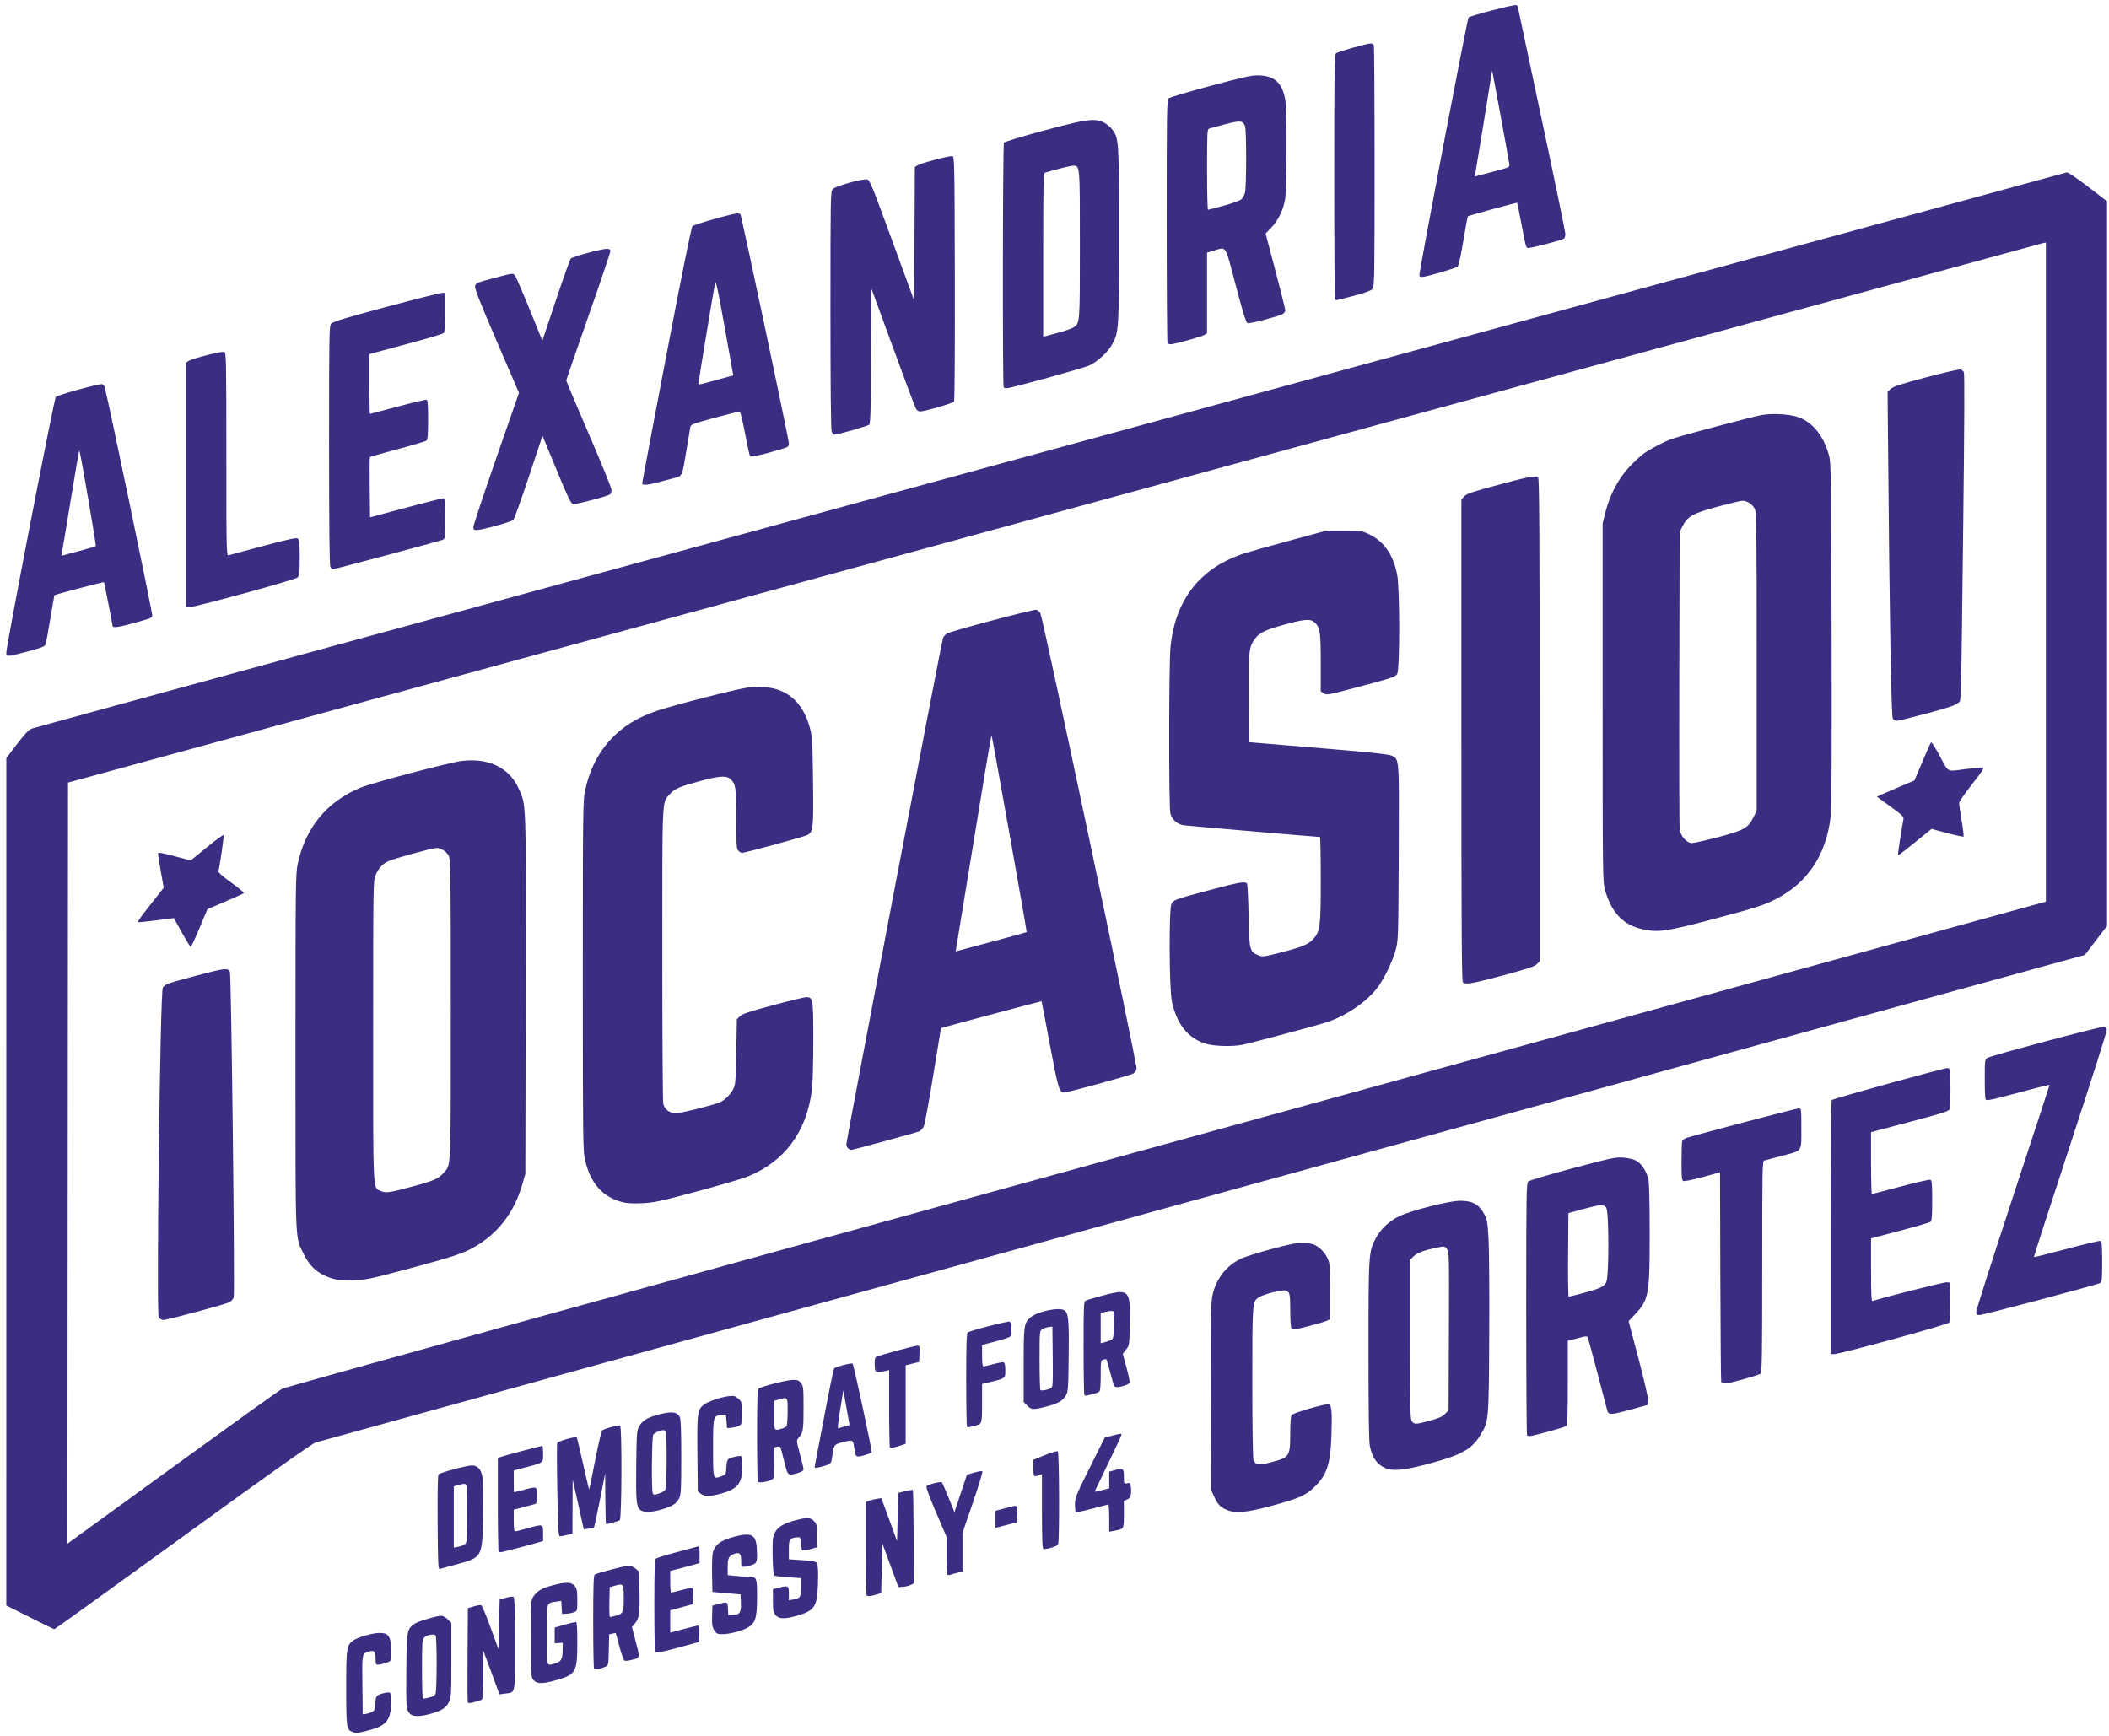 <svg xmlns="http://www.w3.org/2000/svg" height="421.5" viewBox="0 0 512 421.505" width="512">
 <path fill="#3c2d82" d="m368.01 1.246c-0.467-0.179-11.075 2.585-11.482 2.992-0.332 0.332-12.166 62.42-11.961 62.752 0.089 0.143 0.369 0.261 0.622 0.261 0.965 0 8.281-2.128 8.683-2.526 0.253-0.25 0.804-2.744 1.378-6.237 0.526-3.201 1.025-5.888 1.109-5.972 0.167-0.167 11.879-3.379 11.975-3.284 0.032 0.032 0.476 2.263 0.988 4.957 1.099 5.79 1.113 5.84 1.598 6.026 0.393 0.151 8.078-1.838 8.728-2.259 0.204-0.132 0.371-0.65 0.371-1.152 0-0.501-2.604-13.126-5.788-28.054s-5.788-27.187-5.788-27.241c0-0.054-0.196-0.172-0.433-0.263zm-35.22 9.304c-0.912 0-7.976 1.995-8.446 2.385-0.376 0.312-0.433 4.339-0.433 29.96 0 16.28 0.088 29.689 0.197 29.798 0.269 0.269-0.007 0.321 4.513-0.862 2.776-0.726 4.21-1.248 4.567-1.664 0.487-0.569 0.518-2.42 0.518-29.643 0-15.969-0.081-29.246-0.18-29.504-0.099-0.258-0.431-0.47-0.736-0.47zm29.444 6.617c0.03-0.248 4.037 21.514 4.188 22.744 0.084 0.682-0.105 0.765-4.161 1.834l-4.25 1.121 0.162-0.796c0.138-0.678 3.979-24.233 4.061-24.902zm-56.998 1.131c-1.637 0.013-3.485 0.455-11.196 2.507-5.368 1.428-9.994 2.8-10.28 3.046-0.488 0.421-0.52 2.217-0.52 29.889 0 16.193 0.09 29.53 0.199 29.639 0.109 0.109 0.45 0.199 0.758 0.199 0.931 0 7.458-1.806 8.173-2.261l0.667-0.425v-9.781-9.781l1.56-0.448c3.259-0.938 2.696-1.814 5.417 8.446 1.839 6.932 2.517 9.075 2.891 9.147 0.659 0.127 7.624-1.696 8.463-2.215 0.367-0.227 0.669-0.633 0.669-0.901 0-0.268-1.077-4.573-2.393-9.569l-2.393-9.084 1.388-1.45c1.744-1.82 2.995-4.467 3.382-7.153 0.382-2.653 0.4-21.407 0.023-23.71-0.674-4.115-2.46-5.894-6.103-6.078-0.242-0.012-0.472-0.019-0.705-0.017zm-40.143 10.84c-2.056 0.07-5.312 0.841-11.801 2.594-5.125 1.385-9.431 2.695-9.569 2.913-0.294 0.463-0.357 59.129-0.064 59.422 0.109 0.109 0.434 0.197 0.721 0.197 1.054 0 18.575-4.837 20.084-5.545 2.027-0.951 4.495-3.225 5.497-5.066 1.674-3.076 1.694-3.373 1.699-26.508 0.005-23.268-0.022-23.651-1.736-25.815-0.453-0.571-1.348-1.301-1.991-1.621-0.807-0.402-1.608-0.612-2.841-0.57zm35.947 0.383c0.674 0.065 0.954 0.422 1.214 1.105 0.376 0.989 0.361 14.808-0.017 16.171-0.163 0.588-0.562 1.308-0.885 1.6-0.323 0.293-2.224 0.98-4.225 1.529-2.001 0.548-3.74 0.997-3.863 0.997-0.124 0-0.226-4.4-0.226-9.777 0-9.051 0.039-9.788 0.52-9.938 0.286-0.089 2.042-0.561 3.902-1.048 1.838-0.481 2.907-0.705 3.581-0.64zm-69.844 8.392c-0.695-0.134-7.56 1.67-8.436 2.217l-0.667 0.414-0.075 16.234-0.077 16.232-5.379-14.68c-5.117-13.968-5.414-14.685-6.15-14.773-1.3-0.157-7.699 1.67-8.287 2.366-0.487 0.576-0.52 2.415-0.52 29.357 0 17.957 0.109 29.028 0.29 29.504 0.159 0.419 0.461 0.761 0.671 0.761 0.722 0 8.068-2.107 8.45-2.424 0.301-0.25 0.398-3.784 0.458-16.683l0.077-16.368 5.166 14.101c2.842 7.755 5.35 14.467 5.574 14.916 0.263 0.528 0.642 0.815 1.069 0.812 1.185-0.009 7.999-1.998 8.262-2.412 0.141-0.222 0.224-13.694 0.186-29.937-0.068-28.31-0.092-29.537-0.611-29.637zm29.303 2.323c1.694 0 1.667-0.325 1.662 19.288-0.005 19.167 0.018 18.85-1.48 19.93-0.408 0.294-2.245 0.931-4.082 1.417l-3.34 0.885v-19.848c0-18.647 0.032-19.858 0.52-20.003 3.101-0.918 6.119-1.668 6.72-1.668zm241.24 1.621c-0.25 0.076-111.27 30.403-246.7 67.392-135.43 36.99-246.71 67.42-247.28 67.63-0.792 0.285-1.657 1.184-3.633 3.778l-2.594 3.403-0.004 102.87-0.004 102.86 5.715 2.874c3.143 1.581 5.815 2.882 5.939 2.891 0.124 0.009 14.15-10.09 31.17-22.444 21.253-15.426 31.364-22.595 32.281-22.887 0.735-0.233 97.672-26.961 215.42-59.396l214.08-58.973 2.696-3.527 2.696-3.527v-87.967-87.967l-4.662-3.575c-2.776-2.13-4.845-3.519-5.12-3.436zm-322.73 9.957c-1.087 0-10.475 2.665-10.906 3.096-0.267 0.267-2.599 11.811-6.312 31.243-3.239 16.951-5.892 30.987-5.895 31.191-0.008 0.56 1.329 0.45 4.298-0.352 1.469-0.397 3.236-0.868 3.925-1.048 1.508-0.393 1.536-0.471 2.611-7.135 0.408-2.531 0.805-4.88 0.881-5.22 0.119-0.53 0.96-0.836 5.895-2.151 3.166-0.844 5.895-1.534 6.063-1.534 0.168 0 0.744 2.335 1.281 5.191 0.537 2.856 1.08 5.36 1.206 5.564 0.233 0.377 2.927-0.193 7.601-1.608 1.742-0.527 1.855-0.617 1.855-1.457 0-0.915-11.452-55.041-11.747-55.518-0.089-0.144-0.431-0.263-0.758-0.263zm317.67 7.077v80.014 80.016l-1.262 0.336c-0.694 0.185-96.766 26.64-213.49 58.792-130.21 35.864-212.71 58.728-213.48 59.155-0.685 0.383-11.249 7.953-23.474 16.822-12.225 8.869-23.663 17.172-25.418 18.451l-3.191 2.327 0.073-92.4 0.075-92.399 239.27-65.372c131.59-35.971 239.63-65.471 240.07-65.573l0.818-0.186zm-349.48 1.536c-1.235 0.006-8.175 1.89-8.627 2.342-0.188 0.188-1.819 4.757-3.624 10.152l-3.282 9.808-3.1-7.644c-1.705-4.204-3.31-7.904-3.566-8.22-0.457-0.565-0.524-0.557-4.012 0.363-5.292 1.396-5.457 1.461-5.659 2.267-0.133 0.528 1.247 4.029 5.239 13.301l5.419 12.584-5.537 15.923c-3.045 8.758-5.535 16.256-5.535 16.66 0 0.604 0.147 0.733 0.818 0.732 1.22-0.002 8.421-1.985 8.883-2.447 0.22-0.22 1.906-4.912 3.745-10.427l3.344-10.027 3.405 8.26c2.786 6.757 3.518 8.276 4.018 8.347 0.729 0.104 8.429-1.938 8.962-2.377 0.204-0.168 0.371-0.657 0.371-1.086 0-0.429-2.472-6.509-5.493-13.509-3.021-7-5.491-12.869-5.491-13.042 0-0.173 2.405-7.162 5.344-15.533 2.939-8.371 5.342-15.494 5.342-15.828 0-0.489-0.188-0.605-0.964-0.601zm26.452 8.125c0.211-0.185 0.818 2.745 2.277 10.914l2.085 11.681-4.014 1.1c-4.154 1.139-4.461 1.207-4.461 1.005 0-0.43 3.892-23.942 4.076-24.622 0.011-0.039 0.023-0.065 0.037-0.077zm-66.35 2.557c-0.433 0-6.544 1.542-13.581 3.427-9.819 2.63-12.915 3.568-13.314 4.039-0.487 0.575-0.52 2.424-0.52 29.545 0 19.375 0.102 29.119 0.307 29.504 0.169 0.316 0.458 0.574 0.64 0.574 0.471 0 25.782-6.782 26.588-7.124 0.654-0.278 0.667-0.385 0.667-5.189 0-4.474-0.044-4.903-0.518-4.901-0.286 0.001-4.395 1.042-9.13 2.313l-8.608 2.312-0.079-7.255c-0.044-3.991-0.021-7.318 0.052-7.391s3.114-0.931 6.758-1.909c3.644-0.978 6.794-1.918 6.998-2.087 0.268-0.223 0.371-1.615 0.371-5.031 0-3.505-0.096-4.758-0.371-4.863-0.204-0.078-3.352 0.66-6.996 1.641-3.644 0.981-6.682 1.784-6.753 1.784-0.071 0-0.129-3.267-0.129-7.261v-7.263l1.262-0.342c0.694-0.188 4.641-1.252 8.77-2.362s7.704-2.178 7.941-2.375c0.345-0.286 0.431-1.31 0.431-5.073v-4.712h-0.787zm-52.851 14.335c-0.594-0.228-7.664 1.551-8.627 2.17l-0.669 0.429v29.678 29.68l0.818 0.004c1.464 0.006 25.705-6.638 26.267-7.199 0.451-0.451 0.524-1.112 0.524-4.791 0-3.401-0.09-4.343-0.439-4.633-0.354-0.294-1.966 0.045-8.386 1.761-4.372 1.168-8.181 2.192-8.467 2.277-0.492 0.145-0.52-1.161-0.52-24.516 0-22.876-0.036-24.681-0.501-24.86zm421.57 4.25c-0.267-0.103-4.044 0.76-8.394 1.917-6.195 1.648-8.067 2.26-8.641 2.822l-0.734 0.715 0.099 11.358c0.381 44.18 0.786 67.537 1.181 68.012 0.224 0.27 0.671 0.491 0.993 0.491 0.322 0 3.613-0.814 7.311-1.807 5.191-1.394 6.895-1.97 7.468-2.528 0.884-0.861 0.73 4.302 1.324-44.619 0.262-21.558 0.321-35.35 0.153-35.663-0.151-0.281-0.492-0.595-0.76-0.698zm-451.17 3.579c-0.56-0.215-10.811 2.596-11.31 3.101-0.4 0.405-12.014 60.425-12.014 62.095 0 1.047 0.101 1.043 5.123-0.28 3.325-0.876 4.189-1.213 4.391-1.708 0.139-0.339 0.665-3.15 1.171-6.246s0.964-5.672 1.017-5.724c0.17-0.17 11.894-3.27 12.002-3.173 0.073 0.065 2.074 10.186 2.118 10.713 0.031 0.367 1.395 0.227 3.624-0.371 5.335-1.433 5.817-1.602 6.007-2.097 0.143-0.374-10.821-53.058-11.582-55.657-0.079-0.271-0.326-0.563-0.547-0.647zm406.38 7.256c-1.267-0.018-2.526 0.061-3.595 0.247-2.13 0.371-19.596 5.012-21.71 5.769-1.968 0.705-5.436 2.518-6.963 3.639-0.766 0.562-2.336 2.032-3.489 3.266-2.567 2.748-4.671 6.743-5.699 10.825l-0.702 2.789v43.491c0 41.338 0.028 43.583 0.547 45.418 1.597 5.638 4.424 8.612 9.174 9.644 3.779 0.821 5.752 0.541 16.847-2.391 10.468-2.766 12.59-3.445 15.575-4.981 7.657-3.939 12.169-10.776 13.221-20.032 0.226-1.996 0.296-15.496 0.226-44.283-0.093-38.305-0.14-41.554-0.62-43.324-1.261-4.65-3.822-7.918-7.251-9.244-1.315-0.508-3.45-0.804-5.562-0.833zm-411.97 8.799c0.375 1.126 4.145 23.12 3.987 23.263-0.111 0.101-1.873 0.622-3.914 1.158-2.041 0.536-3.901 1.045-4.134 1.131-0.274 0.1-0.367 0.005-0.267-0.269 0.085-0.232 1.075-6.075 2.197-12.986 1.123-6.91 2.081-12.444 2.13-12.298zm353.51 6.374c-0.944-0.103-3.052 0.407-8.973 1.998-6.508 1.749-7.781 2.18-8.347 2.835l-0.669 0.773v58.405c0 45.03 0.081 58.486 0.356 58.761 0.637 0.637 2.054 0.399 9.696-1.641 5.859-1.564 7.684-2.168 8.237-2.719l0.709-0.707v-58.529c0-45.127-0.081-58.612-0.356-58.886-0.153-0.153-0.339-0.256-0.653-0.29zm50.257 5.871c1.056 0 2.356 0.827 2.92 1.859 0.493 0.903 0.524 3.113 0.524 37.177v36.216l-0.827 1.687c-1.23 2.505-2.378 3.134-8.749 4.793-2.929 0.763-5.693 1.388-6.142 1.388-1.244 0-2.737-1.65-2.97-3.284-0.104-0.725-0.149-17.286-0.1-36.802l0.089-35.482 0.754-1.477c1.177-2.302 2.583-3.063 8.651-4.687 2.858-0.765 5.492-1.39 5.852-1.39zm-96.739 7.277-4.31 0.004-8.608 2.329c-4.735 1.281-9.677 2.663-10.983 3.073-10.905 3.421-17.141 11.278-18.237 22.977-0.39 4.162-0.414 38.515-0.029 40.186 0.361 1.562 1.672 2.728 3.328 2.955 1.059 0.145 32.368 2.835 32.996 2.835 0.109 0 0.197 4.651 0.197 10.336 0 11.414-0.139 12.536-1.792 14.418-1.143 1.302-2.808 1.991-8.021 3.318-4.098 1.044-4.337 1.073-5.379 0.636-2.075-0.87-2.157-1.209-2.323-9.547-0.082-4.09-0.256-7.602-0.388-7.806-0.42-0.65-1.798-0.415-9.174 1.562-8.487 2.275-8.642 2.331-9.174 3.33-0.646 1.212-0.547 20.792 0.12 23.778 1.227 5.49 3.871 8.793 8.131 10.154h0.002c2.006 0.641 6.584 0.772 9.06 0.259 2.142-0.444 17.729-4.601 20.125-5.367 4.712-1.506 9.615-4.763 12.336-8.194 1.74-2.194 3.821-6.405 4.654-9.416 0.645-2.332 0.66-2.757 0.754-23.665 0.105-23.577 0.178-22.623-1.799-23.565-0.681-0.324-5.722-0.85-17.724-1.848l-16.774-1.395-0.083-10.684c-0.092-11.606-0.015-12.366 1.482-14.433 1.105-1.525 2.75-2.275 8.067-3.676 4.5-1.185 5.59-1.192 6.673-0.039 1.067 1.136 1.227 2.393 1.227 9.609v6.896l0.723 0.473c0.684 0.448 1.069 0.382 7.05-1.2 9.438-2.497 10.261-2.762 10.771-3.49 0.676-0.966 0.67-20.856-0.008-24.205-0.963-4.756-3.137-7.923-6.619-9.636-1.941-0.955-2.005-0.964-6.271-0.961zm-74.73 19.199c-0.817-0.118-20.785 5.197-21.692 5.775-0.375 0.238-0.8 0.746-0.945 1.127-0.363 0.955-23.459 121.92-23.459 122.87 0 0.419 0.234 0.898 0.52 1.065 0.286 0.166 0.573 0.308 0.638 0.313 0.318 0.024 15.914-4.229 16.52-4.505 0.384-0.175 0.894-0.735 1.133-1.243 0.239-0.508 1.268-6.066 2.286-12.352 1.019-6.286 1.865-11.451 1.881-11.476 0.048-0.077 24.369-6.578 24.423-6.529 0.028 0.026 0.939 4.788 2.025 10.583 1.99 10.611 2.277 11.577 3.446 11.577 0.903 0 16.108-4.173 16.779-4.606 0.347-0.224 0.717-0.747 0.821-1.161 0.208-0.831-22.703-109.32-23.358-110.6-0.208-0.408-0.667-0.784-1.018-0.835zm-67.088 18.708c-0.9-0.012-1.845 0.044-2.835 0.164-2.632 0.32-17.107 4.008-22.036 5.614-9.513 3.1-15.472 9.679-17.566 19.396-0.511 2.373-0.543 4.967-0.543 44.969 0 39.914 0.032 42.588 0.537 44.739 1.321 5.628 4.124 8.84 8.888 10.187 1.115 0.315 2.488 0.403 4.824 0.309 2.959-0.119 4.21-0.386 13.331-2.831 5.536-1.484 11.073-3.101 12.305-3.595 9.093-3.641 14.48-10.895 15.743-21.201 0.18-1.469 0.328-6.816 0.329-11.882 0.001-10.086-0.071-10.531-1.695-10.531-0.424 0-4.057 0.881-8.073 1.956-5.686 1.522-7.466 2.114-8.044 2.677l-0.742 0.723-0.149 7.936c-0.14 7.46-0.186 8.008-0.802 9.159-0.711 1.33-2.136 2.668-3.338 3.139-1.95 0.763-9.41 2.613-10.539 2.613-1.458 0-2.662-0.899-3.046-2.275-0.129-0.463-0.236-16.806-0.236-36.317 0-38.902-0.099-36.768 1.807-38.877 1.228-1.359 2.189-1.778 7.247-3.16 4.713-1.287 6.468-1.419 7.431-0.56 1.346 1.199 1.475 2.045 1.475 9.688 0 6.269 0.062 7.255 0.491 7.729 0.27 0.299 0.678 0.541 0.906 0.541 0.738 0 15.054-3.908 15.885-4.337 1.392-0.718 1.492-1.69 1.349-13.19-0.119-9.584-0.188-10.733-0.765-12.848-1.784-6.531-5.845-9.852-12.141-9.934zm56.262 11.789c0.217 0.65 8.602 47.672 8.517 47.762-0.048 0.051-3.946 1.124-8.664 2.385l-8.577 2.292 1.235-7.58c5.745-35.236 7.397-45.135 7.489-44.859zm228.06 1.701c-0.121 0.138-1.077 2.275-2.122 4.747l-1.9 4.495-2.673 1.125c-1.469 0.619-3.522 1.503-4.563 1.966l-1.892 0.841 3.303 2.393c2.77 2.006 3.279 2.496 3.158 3.038-0.201 0.901-1.341 8.161-1.341 8.537 0 0.437 0.305 0.223 4.453-3.133l3.711-3.003 3.804 1.011c2.092 0.555 3.875 0.935 3.964 0.847 0.089-0.089-0.118-1.825-0.462-3.86-0.344-2.034-0.626-3.959-0.626-4.277 0-0.317 1.413-2.368 3.141-4.557 2.277-2.886 3.011-4.006 2.667-4.076-0.261-0.053-2.235 0.128-4.385 0.402-4.574 0.584-3.86 0.996-6.366-3.672-0.907-1.689-1.748-2.96-1.869-2.822zm-354.42 4.356c-0.771 0.004-1.568 0.059-2.389 0.164-3.036 0.389-21.511 5.269-24.369 6.436-8.204 3.35-13.427 9.662-15.34 18.54-0.512 2.374-0.543 4.991-0.543 45.711 0 48.228-0.152 44.599 2.089 49.184 1.548 3.167 3.844 5.005 7.412 5.933 0.962 0.25 2.632 0.342 4.748 0.261 2.971-0.114 4.167-0.369 13.272-2.814 10.599-2.847 13.05-3.648 15.672-5.123 5.997-3.375 9.914-8.473 11.932-15.529l0.68-2.375 0.085-43.489c0.094-47.843 0.16-45.938-1.701-50.042-2.027-4.471-6.151-6.887-11.55-6.857zm-60.092 18.123c-0.098-0.098-1.934 1.252-4.078 3.001l-3.898 3.179-3.983-1.044c-3.495-0.916-3.982-0.984-3.97-0.549 0.008 0.273 0.323 2.232 0.702 4.354l0.686 3.86-0.92 1.187c-0.506 0.653-1.974 2.518-3.262 4.144s-2.224 2.995-2.082 3.042c0.143 0.047 2.167-0.157 4.497-0.454l4.236-0.541 1.946 3.512c1.07 1.93 2.035 3.508 2.145 3.506 0.11-0.002 1.069-2.07 2.13-4.594l1.929-4.588 4.304-1.838c2.367-1.011 4.412-1.932 4.544-2.045 0.132-0.113-1.235-1.26-3.036-2.549-2.158-1.544-3.232-2.495-3.152-2.789 0.364-1.332 1.413-8.642 1.262-8.794zm51.701 3.154c1.063 0 2.362 0.826 2.928 1.861 0.493 0.903 0.526 3.118 0.526 37.324 0 39.638 0.086 37.627-1.71 39.674-1.271 1.448-2.407 1.946-7.582 3.336-5.606 1.505-6.493 1.634-7.653 1.111-2.023-0.911-1.907 1.478-1.9-38.97 0.006-36.066 0.014-36.484 0.613-37.805 0.744-1.642 1.58-2.563 2.97-3.276 1.194-0.612 10.781-3.255 11.809-3.255zm-51.123 29.438c-0.988-0.046-2.994 0.433-7.3 1.589-7.17 1.925-7.472 2.034-8.036 2.897-0.643 0.983-1.605 78.986-0.988 79.995 0.238 0.389 0.703 0.669 1.111 0.669 1.062 0 15.363-3.852 16.144-4.348 0.375-0.238 0.798-0.74 0.941-1.115 0.324-0.851-0.572-78.134-0.916-79.067-0.138-0.374-0.364-0.591-0.957-0.618zm455.98 13.954c-0.693-0.132-27.438 7.008-28.329 7.562-0.649 0.404-0.667 0.556-0.667 5.307 0 3.697 0.091 4.899 0.371 4.924 0.793 0.073 1.782-0.155 8.459-1.95 3.796-1.021 6.904-1.794 6.904-1.718s-4.008 12.324-8.906 27.216-8.906 27.433-8.906 27.871c0 0.669 0.129 0.794 0.814 0.794 0.872 0 28.373-7.297 29.243-7.76 0.463-0.246 0.518-0.813 0.518-5.174 0-3.905-0.083-4.928-0.412-5.054-0.227-0.087-3.923 0.783-8.216 1.935s-7.858 2.041-7.924 1.975c-0.066-0.066 3.906-12.368 8.826-27.337s8.905-27.502 8.855-27.852c-0.05-0.35-0.334-0.683-0.632-0.74zm-38.01 10.042c-0.974 0-27.931 7.452-28.138 7.779-0.134 0.211-0.244 14.177-0.247 31.035l-0.006 30.65h0.783c1.479 0 27.548-7.144 27.946-7.659 0.278-0.359 0.355-1.71 0.296-5.096l-0.081-4.609-0.769-0.089c-0.575-0.067-15.603 3.727-18.007 4.546-0.291 0.099-0.371-1.537-0.371-7.535v-7.661l7.05-1.869c3.878-1.028 7.217-2.001 7.421-2.163 0.27-0.213 0.371-1.622 0.371-5.164 0-4.054-0.074-4.9-0.445-5.042-0.245-0.094-3.486 0.646-7.203 1.643-3.717 0.997-6.857 1.813-6.977 1.813-0.12 0-0.218-3.376-0.218-7.503v-7.503l8.832-2.346c8.923-2.369 9.841-2.66 10.235-3.251 0.262-0.392 0.305-8.836 0.048-9.505-0.099-0.258-0.335-0.47-0.522-0.47zm-36.185 9.797c-0.583 0-24.599 6.324-27.135 7.145-0.516 0.167-1.017 0.509-1.113 0.76-0.096 0.25-0.174 2.507-0.174 5.013 0 4.081 0.055 4.573 0.52 4.718 0.286 0.089 2.389-0.35 4.675-0.976l4.155-1.138 0.073 25.264c0.041 13.896 0.138 25.433 0.215 25.637 0.077 0.204 0.475 0.371 0.885 0.371 1.052 0 8.111-1.95 8.635-2.385 0.375-0.311 0.435-3.852 0.435-25.981 0-24.145 0.028-25.632 0.518-25.778 0.286-0.085 2.123-0.574 4.082-1.086 5.285-1.382 4.899-0.853 4.899-6.672 0-4.88-0.002-4.892-0.671-4.892zm-43.359 11.913c-1.553 0.017-3.578 0.504-11.519 2.627-5.613 1.501-10.439 2.938-10.724 3.195-0.488 0.438-0.52 2.292-0.52 30.946 0 16.764 0.088 30.57 0.197 30.679 0.109 0.109 0.401 0.199 0.649 0.199 0.779 0 8.485-2.118 8.875-2.439 0.284-0.234 0.371-2.706 0.371-10.5v-10.193l1.262-0.329c0.694-0.18 1.726-0.45 2.292-0.599 0.567-0.15 1.114-0.173 1.216-0.054 0.102 0.119 1.16 3.957 2.354 8.529 1.194 4.572 2.289 8.746 2.435 9.277 0.343 1.247 0.723 1.235 5.877-0.17l4.008-1.092 0.091-0.947c0.051-0.521-1.002-5.099-2.338-10.174l-2.429-9.225 1.49-1.575c3.413-3.609 3.622-4.741 3.628-19.551 0.003-7.211-0.118-12.357-0.311-13.256-0.44-2.051-1.736-3.976-3.133-4.652-0.634-0.307-2.036-0.612-3.117-0.678-0.218-0.013-0.431-0.02-0.653-0.017zm-38.794 10.506c-2.632 0.008-11.734 2.313-14.735 3.732-2.436 1.152-4.547 3.107-5.711 5.292-1.79 3.358-1.807 3.62-1.813 27.394-0.003 14.853 0.099 22.073 0.329 23.155 0.628 2.963 1.83 4.601 3.983 5.425 1.823 0.698 4.699 0.372 10.525-1.194 7.789-2.094 10.292-3.508 12.383-7.002 1.989-3.325 1.974-3.151 2.089-23.857 0.058-10.286-0.014-20.846-0.158-23.468-0.244-4.43-0.323-4.879-1.113-6.331-1.242-2.282-2.844-3.153-5.779-3.144zm34.023 1.092c0.793-0.047 1.129 0.162 1.436 0.601 0.678 0.968 0.688 16.743 0.012 18.051-0.591 1.143-1.446 1.552-5.51 2.642-1.865 0.5-3.493 0.91-3.618 0.91-0.125 0-0.19-4.565-0.147-10.146l0.077-10.148 3.562-0.972c2.143-0.585 3.395-0.89 4.188-0.937zm-73.169 9.188c-1.323 0.077-2.86 0.434-6.596 1.43-3.168 0.845-6.564 1.918-7.543 2.385-3.452 1.646-5.972 4.875-6.834 8.757-0.399 1.799-0.449 5.123-0.375 24.786l0.085 22.711 0.678 1.473c0.871 1.889 1.421 2.492 2.884 3.164 2.159 0.991 4.898 0.763 11.119-0.93 6.503-1.769 8.105-2.458 10.121-4.345 3.242-3.032 4.122-5.632 4.356-12.891 0.196-6.071 0.043-7.4-0.854-7.4-1.26 0-8.424 2.113-8.786 2.592-0.254 0.336-0.371 1.744-0.371 4.457 0 5.662-0.152 5.883-4.876 7.085-2.91 0.74-3.549 0.634-4.043-0.665-0.168-0.441-0.284-8.101-0.284-18.842 0-19.545 0.002-19.561 1.571-20.589 1.2-0.786 5.815-1.943 6.585-1.651 0.956 0.363 1.046 0.799 1.051 5.002 0.002 2.068 0.132 3.961 0.288 4.205 0.246 0.387 0.78 0.316 4.078-0.541 2.087-0.543 4.128-1.147 4.536-1.341l0.742-0.354v-6.832c0-6.744-0.009-6.851-0.758-8.305-0.457-0.888-1.261-1.826-2.023-2.362-1.065-0.748-1.604-0.905-3.425-0.997-0.467-0.024-0.885-0.029-1.326-0.004zm35.188 0.86c0.301 0.043 0.458 0.216 0.732 0.555 0.547 0.676 0.565 1.377 0.487 19.949l-0.081 19.249-0.891 0.885c-0.671 0.667-1.586 1.07-3.711 1.637-3.368 0.899-3.624 0.913-4.258 0.213-0.447-0.493-0.491-2.305-0.491-19.912v-19.369l0.841-0.843c0.85-0.85 2.541-1.478 5.771-2.145 0.854-0.176 1.299-0.262 1.6-0.218zm-78.41 11.034c-0.979-0.033-2.383 0.304-4.385 0.835-2.002 0.53-3.873 1.085-4.159 1.231-0.481 0.246-0.518 1.099-0.518 11.486 0 6.171 0.088 11.309 0.197 11.418 0.252 0.252 0.185 0.258 1.823-0.141 0.766-0.187 1.56-0.47 1.764-0.63 0.261-0.204 0.371-1.374 0.371-3.945 0-3.438 0.037-3.666 0.617-3.85 0.339-0.108 0.678-0.133 0.754-0.058 0.075 0.075 0.469 1.389 0.875 2.92s0.813 3.019 0.901 3.305c0.088 0.286 0.436 0.52 0.773 0.52 0.992 0 2.959-0.676 3.11-1.069 0.076-0.199-0.266-1.861-0.76-3.693l-0.897-3.332 0.802-1.049c0.794-1.04 0.801-1.103 0.893-6.473 0.094-5.54-0.006-7.404-2.161-7.476zm-15.517 4.138c-2.134 0.089-5.379 1.023-6.517 2.072-1.501 1.383-1.575 1.929-1.575 11.552v8.937l0.868 0.868c1.033 1.033 1.418 1.055 4.575 0.251 2.866-0.73 3.993-1.365 4.799-2.702 0.551-0.914 0.602-1.607 0.69-9.594 0.101-9.122-0.053-10.554-1.194-11.165-0.346-0.185-0.933-0.248-1.645-0.218zm13.084 0.456c0.298-0.018 0.516 0.001 0.58 0.064 0.128 0.125 0.195 1.683 0.149 3.463-0.082 3.128-0.11 3.249-0.827 3.575-0.408 0.186-1.111 0.423-1.56 0.528l-0.816 0.191v-3.666-3.666l1.411-0.327c0.388-0.09 0.765-0.144 1.063-0.162zm-24.56 2.586c-0.471-0.181-9.626 2.181-10.197 2.63-0.285 0.224-0.371 2.884-0.371 11.486 0 6.157 0.09 11.286 0.201 11.397 0.111 0.111 0.412 0.139 0.669 0.064 0.257-0.076 0.867-0.23 1.357-0.342 1.614-0.369 1.633-0.432 1.633-5.444v-4.656l2.004-0.481c3.677-0.883 3.635-0.852 3.635-2.86 0-1.197-0.126-1.805-0.398-1.909-0.219-0.084-1.319 0.102-2.443 0.414-1.124 0.312-2.214 0.566-2.422 0.566-0.277 0-0.377-0.694-0.377-2.603v-2.605l3.239-0.843c1.782-0.463 3.384-0.988 3.562-1.165 0.489-0.489 0.414-3.453-0.093-3.647zm10.361 1.216 0.079 7.334c0.073 6.758 0.037 7.356-0.446 7.609-0.799 0.419-2.307 0.688-2.541 0.454-0.115-0.115-0.209-3.389-0.209-7.277 0-7.004 0.007-7.072 0.669-7.501 0.367-0.238 1.068-0.474 1.558-0.526l0.891-0.095zm-32.664 4.602c-0.772 0-9.749 2.443-10.172 2.768-0.255 0.196-0.356 0.857-0.298 1.956 0.086 1.629 0.106 1.659 0.98 1.649 0.49-0.006 1.258-0.108 1.706-0.228l0.816-0.218v9.308c0 5.119 0.087 9.393 0.193 9.499 0.206 0.206 1.103 0.031 2.775-0.541l1.04-0.356v-9.528-9.53l1.633-0.398 1.631-0.396 0.089-1.991c0.074-1.674 0.01-1.993-0.394-1.993zm-16.08 4.343c-0.902 0.032-3.907 0.837-4.248 1.19-0.135 0.14-1.203 5.332-2.371 11.536-1.169 6.204-2.2 11.6-2.292 11.99-0.161 0.68-0.121 0.701 0.988 0.493 0.636-0.119 1.572-0.392 2.082-0.605 0.84-0.351 0.946-0.546 1.14-2.099 0.346-2.768 0.425-2.869 2.706-3.444 2.318-0.585 2.362-0.558 2.65 1.533 0.299 2.172 0.413 2.254 2.385 1.693 0.934-0.266 1.763-0.55 1.844-0.63 0.183-0.183-4.351-21.317-4.638-21.619-0.029-0.03-0.115-0.043-0.244-0.039zm-14.207 3.97c-1.414 0-7.732 1.61-8.359 2.13-0.3 0.249-0.383 2.712-0.383 11.364 0 6.075 0.09 11.135 0.199 11.244 0.435 0.435 3.334-0.187 3.73-0.8 0.12-0.186 0.22-1.958 0.222-3.939l0.006-3.603 0.742-0.143c0.812-0.155 0.721-0.356 1.799 3.995 0.737 2.974 0.84 3.062 2.891 2.466 1.193-0.347 1.69-0.64 1.689-0.991-0.001-0.274-0.398-1.962-0.883-3.751-0.861-3.176-0.869-3.268-0.332-3.86 1.117-1.231 1.218-1.824 1.218-7.224 0-4.936-0.044-5.38-0.615-6.105-0.499-0.634-0.864-0.783-1.925-0.783zm12.193 2.524 0.758 4.232 0.76 4.234-1.208 0.323c-0.663 0.178-1.306 0.385-1.428 0.46-0.338 0.206-0.243-0.862 0.468-5.243l0.651-4.006zm-27.015 1.372c-0.205 0.002-0.44 0.023-0.729 0.058-2.152 0.262-5.255 1.338-6.233 2.161-1.443 1.214-1.549 2.095-1.448 11.946l0.093 9.006 0.7 0.568c0.905 0.733 2.318 0.72 5.069-0.043 3.94-1.092 5.048-2.531 5.06-6.573 0.004-1.265-0.131-2.368-0.301-2.474-0.17-0.105-0.976-0.019-1.792 0.189-1.605 0.411-1.69 0.548-1.83 2.924-0.073 1.23-0.158 1.355-1.181 1.743-2.045 0.775-2.014 0.877-2.014-6.872 0-7.755 0.017-7.817 2.091-7.986l1.026-0.083 0.147 1.631 0.149 1.633 1.017-0.081c0.558-0.045 1.359-0.249 1.78-0.452 0.742-0.358 0.765-0.455 0.765-3.135 0-2.693-0.021-2.787-0.872-3.517-0.559-0.48-0.884-0.649-1.498-0.644zm12.616 0.56c0.915-0.11 0.885 0.519 0.881 3.187-0.002 1.755-0.112 3.361-0.244 3.568-0.131 0.207-0.695 0.508-1.254 0.669-1.806 0.518-1.763 0.599-1.763-3.256v-3.548l1.113-0.309c0.551-0.153 0.961-0.273 1.266-0.309zm-27.44 3.454c-0.692 0.006-1.568 0.153-2.677 0.431-2.938 0.737-4.18 1.459-5.05 2.94-0.567 0.965-0.616 1.599-0.703 9.055-0.104 8.82 0.01 10.305 0.858 11.153 0.769 0.769 2.735 0.748 5.439-0.056 2.535-0.754 3.51-1.399 4.151-2.75 0.411-0.867 0.481-2.322 0.481-9.938 0-6.079-0.108-9.16-0.34-9.669-0.365-0.8-1.006-1.176-2.159-1.165zm-12.613 3.189c-0.924 0.033-3.669 0.795-4.091 1.189-0.194 0.181-0.961 3.456-1.705 7.278s-1.393 6.99-1.444 7.041-0.717-2.729-1.48-6.177c-0.763-3.447-1.459-6.339-1.546-6.426-0.333-0.333-4.556 0.88-4.741 1.361-0.102 0.265-0.091 5.466 0.023 11.557 0.172 9.195 0.277 11.076 0.622 11.076 0.229 0 1.008-0.15 1.734-0.332l1.32-0.332 0.025-6.569 0.027-6.571 0.87 3.86c0.479 2.123 1.085 4.843 1.347 6.045l0.477 2.186 1.175-0.157c0.646-0.087 1.236-0.221 1.312-0.298 0.077-0.077 0.719-3.059 1.428-6.629l1.289-6.492 0.033 6.161c0.017 3.388 0.106 6.159 0.197 6.159 0.526 0 3.01-0.726 3.322-0.97 0.471-0.369 0.545-22.635 0.075-22.925-0.046-0.028-0.139-0.04-0.271-0.035zm10.827 1.111c0.215 0.009 0.332 0.101 0.445 0.278 0.436 0.689 0.351 13.727-0.093 14.282-0.204 0.255-0.825 0.614-1.38 0.798-1.307 0.434-1.417 0.424-1.631-0.135-0.311-0.811-0.202-13.481 0.122-14.085 0.166-0.31 0.844-0.725 1.508-0.924 0.503-0.151 0.815-0.224 1.03-0.215zm110.88 0.883c-0.271 0.022-0.815 0.16-1.909 0.435l-1.855 0.466-3.624 7.253c-3.389 6.785-3.624 7.365-3.624 8.983 0 0.952 0.077 1.808 0.17 1.902 0.093 0.093 1.865-0.285 3.935-0.839 2.07-0.554 3.863-1.008 3.985-1.011 0.122-0.002 0.222 1.481 0.222 3.295v3.299l1.071-0.201c2.566-0.481 2.491-0.363 2.491-3.999v-3.257l0.818-0.388c0.651-0.311 0.835-0.623 0.91-1.546 0.052-0.636 0.015-1.472-0.081-1.857-0.144-0.572-0.309-0.667-0.91-0.516-0.723 0.181-0.736 0.152-0.736-1.629 0-2.036-0.163-2.137-2.449-1.502l-1.113 0.309v2.029 2.027l-1.78 0.448c-0.98 0.247-1.782 0.417-1.782 0.379s1.47-3.099 3.266-6.801 3.264-6.861 3.264-7.021c0-0.187 0.002-0.281-0.269-0.259zm-140.34 2.936c-0.322 0-9.334 2.401-10.088 2.688l-0.7 0.267v11.238c0 6.181 0.09 11.327 0.199 11.436 0.109 0.109 0.331 0.199 0.495 0.199 0.29 0 5.619-1.386 8.732-2.271l1.558-0.445v-1.907c0-2.282 0.054-2.267-3.858-1.167-1.452 0.408-2.781 0.742-2.953 0.742-0.196 0-0.313-0.986-0.313-2.638v-2.64l2.449-0.642c1.347-0.353 2.616-0.698 2.82-0.765 0.246-0.082 0.371-0.774 0.371-2.062 0-2.265 0.096-2.226-3.264-1.345-1.224 0.321-2.261 0.586-2.302 0.589-0.041 0.003-0.073-1.192-0.073-2.655v-2.661l1.262-0.327c6.305-1.633 5.862-1.353 5.862-3.715 0-1.056-0.088-1.919-0.195-1.919zm125.14 1.32c-0.179-0.111-1.58 0.305-3.115 0.926l-2.793 1.129v2.023c0 2.112 0.072 2.209 1.316 1.736l0.761-0.29v9.022c0 6.953 0.085 9.051 0.371 9.147 0.566 0.191 3.254-0.59 3.531-1.026 0.387-0.61 0.318-22.425-0.071-22.666zm-142.2 3.43c-1.265 0-7.749 1.738-8.127 2.178-0.19 0.221-0.268 4.445-0.216 11.718 0.076 10.613 0.115 11.362 0.593 11.217 0.282-0.085 2.046-0.567 3.919-1.073 6.393-1.724 6.356-1.659 6.486-11.868 0.053-4.163 0.008-8.289-0.1-9.168-0.24-1.95-1.136-3.003-2.555-3.003zm123.67 1.391c-0.351-0.004-1.035 0.121-1.759 0.336l-1.755 0.522-1.517 4.55-1.517 4.551-1.426-3.523c-0.784-1.938-1.516-3.618-1.627-3.736-0.244-0.259-3.27 0.504-3.699 0.933-0.21 0.21 0.504 2.196 2.271 6.324l2.576 6.018v4.476c-0 2.463 0.093 4.571 0.207 4.685 0.114 0.114 0.398 0.134 0.632 0.044 0.234-0.09 1.008-0.309 1.722-0.489l1.297-0.327v-4.687-4.689l2.53-7.354c1.391-4.045 2.424-7.459 2.296-7.588-0.032-0.032-0.113-0.047-0.23-0.048zm-125.51 3.09c0.28 0.022 0.399 0.165 0.504 0.441 0.099 0.258 0.18 3.444 0.18 7.079 0 5.919-0.055 6.656-0.52 7.074-0.286 0.256-1.019 0.561-1.631 0.674l-1.113 0.205v-7.439-7.441l1.113-0.309c0.747-0.208 1.187-0.306 1.467-0.284zm108.68 1.463c-0.312 0.013-0.952 0.128-1.652 0.305l-1.699 0.429-0.149 5.848-0.147 5.848-1.906-5.212-1.907-5.212-1.061 0.151c-0.585 0.083-1.431 0.294-1.881 0.47l-0.816 0.319v11.238c0 6.181 0.088 11.329 0.197 11.437 0.273 0.273 0.93 0.215 2.325-0.205l1.189-0.358 0.149-6.024 0.147-6.022 1.946 5.29 1.944 5.29 1.119-0.068c0.615-0.037 1.455-0.237 1.867-0.445l0.75-0.379-0.039-11.265c-0.021-6.196-0.104-11.331-0.186-11.412-0.02-0.02-0.087-0.027-0.191-0.023zm25.175 3.889c-0.261-0.047-0.686 0.062-1.363 0.242-0.571 0.152-1.608 0.425-2.302 0.605l-1.262 0.327v2.072 2.072l0.818-0.201c0.449-0.111 1.618-0.415 2.598-0.676l1.78-0.475 0.089-2c0.06-1.368 0.078-1.885-0.358-1.964zm-50.516 2.97c-0.665-0.024-1.58 0.155-3.013 0.528-3.534 0.918-4.994 2.1-5.402 4.374-0.113 0.63-0.148 2.911-0.079 5.069 0.106 3.309 0.202 3.945 0.611 4.059 0.267 0.074 1.786 0.225 3.378 0.334l2.895 0.199v2.163c0 2.421-0.21 2.756-1.904 3.03l-1.065 0.172v-1.672c0-1.894-0.109-1.951-2.539-1.339l-1.32 0.332v2.744c0 2.327 0.095 2.864 0.617 3.527 0.77 0.979 2.21 1.035 5.122 0.203 4.438-1.269 5.036-2.197 5.199-8.061 0.071-2.554-0.007-4.264-0.211-4.644-0.282-0.526-0.734-0.629-3.595-0.816l-3.272-0.213v-2.333c0-2.548 0.168-2.809 1.946-3.001 0.853-0.092 0.876-0.058 0.966 1.391 0.051 0.816 0.203 1.597 0.34 1.736 0.137 0.139 0.999 0.036 1.913-0.23l1.662-0.483v-2.825c0-2.604-0.057-2.883-0.729-3.554-0.439-0.439-0.856-0.666-1.521-0.69zm-14.941 3.993c-0.863 0.019-2 0.261-3.494 0.688-2.747 0.785-4.052 1.799-4.563 3.55-0.18 0.616-0.276 2.931-0.224 5.384l0.091 4.306 3.413 0.296 3.415 0.298 0.085 1.931c0.107 2.404-0.273 3.023-1.888 3.077l-1.165 0.039-0.091-1.558c-0.1-1.73-0.097-1.729-2.284-1.163l-1.484 0.385-0.079 2.503c-0.066 2.077 0.023 2.671 0.516 3.471 0.532 0.864 0.738 0.964 1.966 0.964 1.732 0 4.683-0.754 6.132-1.565 1.909-1.068 2.3-2.332 2.3-7.423 0-4.9-0.029-4.963-2.312-4.963-0.64 0-1.984-0.086-2.988-0.191l-1.824-0.191v-1.979c0-2.205 0.287-2.756 1.674-3.214 1.242-0.41 1.593-0.02 1.593 1.776 0 1.604 0.075 1.64 2.232 1.063 1.606-0.43 1.74-0.763 1.579-3.943-0.128-2.538-0.699-3.58-2.598-3.539zm-11.673 2.876c-0.046 0.003-0.097 0.016-0.155 0.033-0.286 0.084-2.589 0.705-5.12 1.382-2.531 0.677-4.769 1.368-4.973 1.536-0.285 0.235-0.371 2.877-0.371 11.352 0 6.075 0.088 11.135 0.197 11.244 0.359 0.359 1.387 0.174 6.038-1.096l4.6-1.256 0.089-1.991c0.065-1.477-0.012-1.989-0.298-1.989-0.212 0-1.82 0.385-3.575 0.856l-3.191 0.856v-2.712-2.712l2.746-0.742 2.744-0.742 0.089-2.004c0.101-2.313 0.254-2.24-2.909-1.411-1.224 0.321-2.326 0.586-2.449 0.589-0.122 0.003-0.222-1.181-0.222-2.63v-2.636l2.004-0.499c1.102-0.274 2.705-0.702 3.562-0.949l1.558-0.448v-2.076c0-1.608-0.046-1.981-0.365-1.958zm-16.758 4.669c-0.964 0-7.834 1.785-8.332 2.165-0.285 0.218-0.371 2.871-0.371 11.478 0 6.157 0.094 11.288 0.209 11.403 0.246 0.246 1.709-0.027 2.76-0.514 0.727-0.337 0.744-0.419 0.825-4.095l0.083-3.751 0.767-0.193c0.423-0.107 0.8-0.153 0.837-0.104 0.037 0.049 0.445 1.539 0.908 3.311 0.472 1.805 1.021 3.288 1.25 3.376 0.225 0.086 1.102-0.029 1.95-0.259 1.828-0.495 1.809-0.348 0.646-4.752l-0.835-3.164 0.773-0.92c1.005-1.194 1.173-2.465 1.055-7.994l-0.097-4.553-0.833-0.715c-0.458-0.394-1.176-0.717-1.596-0.717zm-14.914 4.163c-0.825-0.034-1.944 0.155-3.504 0.56-2.633 0.684-3.882 1.39-4.754 2.684-0.659 0.977-0.671 1.136-0.671 10.259 0 8.926 0.024 9.296 0.617 10.05 0.802 1.02 2.256 1.035 5.611 0.06 4.721-1.373 5.053-1.964 5.054-9 0-3.904-0.088-5.119-0.371-5.112-0.204 0.005-1.44 0.31-2.746 0.678l-2.373 0.671v1.919 1.919l0.964-0.075 0.964-0.075v1.614c0 2.318-0.327 2.963-1.712 3.378-2.304 0.69-2.147 1.198-2.147-6.909 0-8.158-0.144-7.657 2.321-8.052l1.208-0.193 0.091 1.594 0.091 1.593 1.051-0.058c0.579-0.032 1.413-0.195 1.855-0.363 0.79-0.3 0.804-0.348 0.804-2.943 0-2.22-0.097-2.765-0.615-3.423-0.381-0.485-0.913-0.741-1.738-0.775zm12.765 0.414c0.813-0.016 0.859 0.738 0.864 3.456 0.005 3.238-0.186 3.648-1.925 4.115-0.653 0.175-1.293 0.321-1.421 0.321-0.127 0.001-0.195-1.631-0.149-3.626l0.085-3.628 1.448-0.41c0.468-0.132 0.827-0.223 1.098-0.228zm-26.238 2.938c-0.368 0.007-0.985 0.116-1.581 0.29l-1.444 0.421-0.149 6.013-0.149 6.013-1.913-5.259c-1.053-2.892-2.073-5.319-2.267-5.394-0.194-0.074-1.003 0.055-1.797 0.286l-1.444 0.421-0.077 11.248c-0.043 6.187-0.018 11.405 0.056 11.598 0.102 0.266 0.49 0.257 1.61-0.039 0.812-0.214 1.621-0.48 1.799-0.589 0.214-0.132 0.33-2.17 0.342-6.045l0.017-5.846 1.967 5.303 1.969 5.301 1.291-0.178c2.666-0.365 2.454 0.673 2.454-12.079 0-9.341-0.071-11.307-0.412-11.437-0.057-0.022-0.152-0.029-0.274-0.027zm-17.179 4.658c-1.173 0-5.781 1.38-6.571 1.967-1.782 1.327-1.828 1.579-1.929 10.798-0.1 9.148-0.023 10.123 0.852 10.999v0.002c0.751 0.75 2.485 0.753 5.091 0.008 2.699-0.772 3.703-1.425 4.397-2.858 0.546-1.127 0.588-1.852 0.588-10.197v-8.983l-0.868-0.868c-0.477-0.477-1.179-0.868-1.56-0.868zm-15.11 4.155c-1.536 0-5.192 1.058-6.248 1.809-1.654 1.175-1.743 1.769-1.743 11.507 0 9.548 0.088 10.194 1.453 10.695 1.071 0.393 0.954 0.403 3.769-0.303 4.404-1.105 5.492-2.329 5.707-6.422 0.152-2.893 0.006-3.106-1.83-2.657-1.754 0.429-1.936 0.657-2.035 2.538-0.078 1.476-0.181 1.724-0.862 2.049-0.426 0.203-1.094 0.405-1.484 0.448l-0.711 0.079-0.079-7.159c-0.086-7.749-0.14-7.475 1.606-8.061 1.242-0.417 1.591-0.027 1.591 1.772 0 1.16 0.097 1.422 0.52 1.422 0.889-0.003 2.883-0.64 3.112-0.995 0.324-0.502 0.271-3.738-0.083-5.011-0.365-1.313-0.988-1.71-2.681-1.71zm12.899 0.392c0.384-0.015 0.694 0.058 0.812 0.244 0.355 0.561 0.334 13.526-0.023 14.193-0.159 0.297-0.66 0.628-1.113 0.736-0.453 0.108-1.034 0.259-1.291 0.334-0.257 0.076-0.558 0.047-0.669-0.064-0.111-0.111-0.201-3.364-0.201-7.23 0-6.322 0.053-7.075 0.52-7.487 0.484-0.427 1.326-0.701 1.966-0.727z"/>
</svg>
